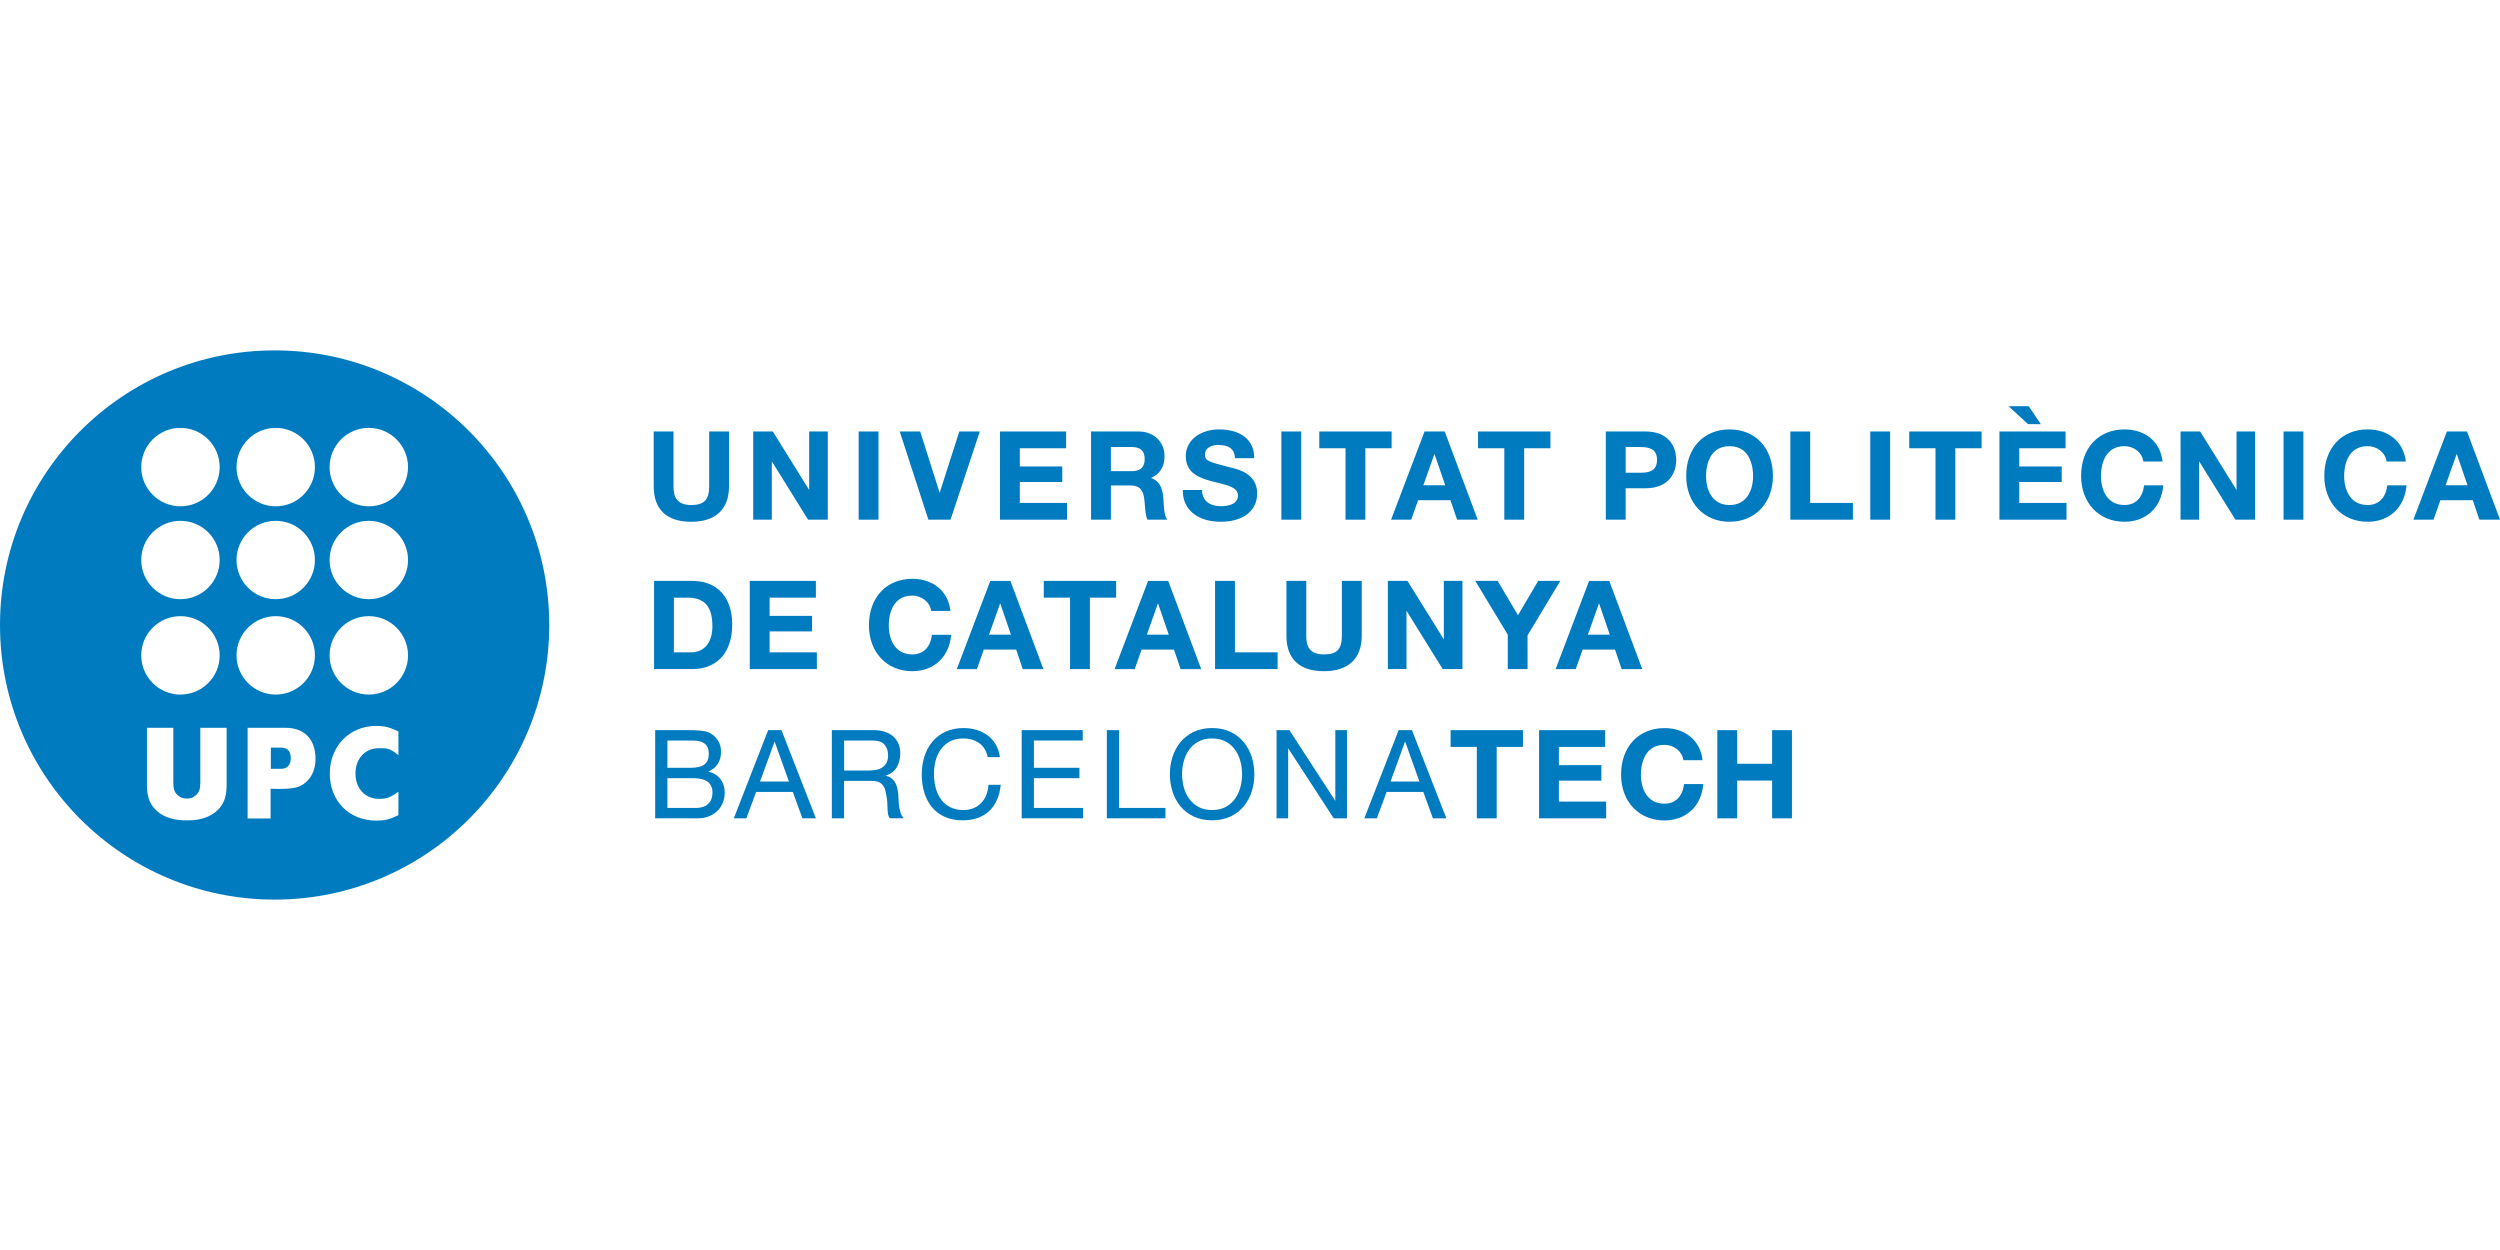 <?xml version="1.0" encoding="UTF-8" standalone="no"?>
<!-- Generator: Adobe Illustrator 15.0.2, SVG Export Plug-In  -->

<svg
   xmlns:dc="http://purl.org/dc/elements/1.1/"
   xmlns:cc="http://creativecommons.org/ns#"
   xmlns:rdf="http://www.w3.org/1999/02/22-rdf-syntax-ns#"
   xmlns:svg="http://www.w3.org/2000/svg"
   xmlns="http://www.w3.org/2000/svg"
   xmlns:sodipodi="http://sodipodi.sourceforge.net/DTD/sodipodi-0.dtd"
   xmlns:inkscape="http://www.inkscape.org/namespaces/inkscape"
   version="1.1"
   x="0px"
   y="0px"
   width="180"
   height="90"
   viewBox="-32.076 -29.81 180 90"
   enable-background="new -32.076 -29.81 567 170"
   xml:space="preserve"
   id="svg2"
   inkscape:version="0.48.3.1 r9886"
   sodipodi:docname="Segell_UPC.svg"><sodipodi:namedview
   pagecolor="#ffffff"
   bordercolor="#666666"
   borderopacity="1"
   objecttolerance="10"
   gridtolerance="10"
   guidetolerance="10"
   inkscape:pageopacity="0"
   inkscape:pageshadow="2"
   inkscape:window-width="1215"
   inkscape:window-height="1000"
   id="namedview106"
   showgrid="false"
   fit-margin-top="0"
   fit-margin-left="0"
   fit-margin-right="0"
   fit-margin-bottom="0"
   inkscape:zoom="4.1333275"
   inkscape:cx="89.758188"
   inkscape:cy="19.772939"
   inkscape:window-x="65"
   inkscape:window-y="24"
   inkscape:window-maximized="1"
   inkscape:current-layer="svg2" />
<defs
   id="defs4">
</defs>
















































<path
   d="m 17.697,7.758 c 1.751,0 2.717,-0.908 2.717,-2.556 v -3.945 h -1.429 v 3.945 c 0,0.971 -0.36,1.349 -1.288,1.349 -1.127,0 -1.279,-0.682 -1.279,-1.349 v -3.945 h -1.428 v 3.945 c 0,1.672 0.937,2.556 2.708,2.556 z"
   id="path6"
   inkscape:connector-curvature="0"
   style="fill:#007bc0" /><polygon
   points="155.439,16.339 155.424,16.313 151.484,16.313 151.484,34.051 155.225,34.051 155.225,22.313 162.5,34.024 162.516,34.051 166.483,34.051 166.483,16.313 162.742,16.313 162.742,28.079 "
   id="polygon8"
   transform="matrix(0.358,0,0,0.358,-32.076,-4.583)"
   style="fill:#007bc0" /><rect
   x="29.746"
   y="1.257"
   width="1.428"
   height="6.35"
   id="rect10"
   style="fill:#007bc0" /><polygon
   points="180.951,16.313 186.701,34.012 186.717,34.051 191.168,34.051 197.03,16.387 197.054,16.313 192.935,16.313 188.979,28.653 185.07,16.313 "
   id="polygon12"
   transform="matrix(0.358,0,0,0.358,-32.076,-4.583)"
   style="fill:#007bc0" /><polygon
   points="205.102,30.681 205.102,26.473 213.641,26.473 213.641,23.348 205.102,23.348 205.102,19.685 214.409,19.685 214.409,16.313 201.111,16.313 201.111,34.051 214.604,34.051 214.604,30.681 "
   id="polygon14"
   transform="matrix(0.358,0,0,0.358,-32.076,-4.583)"
   style="fill:#007bc0" /><path
   d="m 47.908,5.142 h 1.367 c 0.652,0 0.932,0.254 1.031,0.937 0.024,0.163 0.038,0.341 0.051,0.513 0.029,0.36 0.059,0.732 0.173,1.003 l 0.006,0.012 h 1.439 l -0.023,-0.032 c -0.204,-0.292 -0.231,-0.858 -0.25,-1.271 -0.004,-0.078 -0.007,-0.15 -0.011,-0.213 -0.057,-0.841 -0.353,-1.327 -0.903,-1.485 0.652,-0.276 0.982,-0.811 0.982,-1.589 0,-1.021 -0.785,-1.761 -1.867,-1.761 h -3.423 v 6.35 h 1.428 v -2.465 z m 0,-2.766 h 1.5 c 0.628,0 0.934,0.28 0.934,0.855 0,0.601 -0.298,0.881 -0.934,0.881 h -1.5 v -1.736 z"
   id="path16"
   inkscape:connector-curvature="0"
   style="fill:#007bc0" /><path
   d="m 55.796,7.758 c 1.631,0 2.645,-0.783 2.645,-2.044 0,-1.396 -1.333,-1.722 -1.835,-1.844 l -0.201,-0.052 c -1.458,-0.375 -1.721,-0.442 -1.721,-0.897 0,-0.513 0.503,-0.696 0.934,-0.696 0.799,0 1.189,0.297 1.227,0.935 l 0.001,0.019 h 1.382 v -0.02 c 0,-1.285 -0.952,-2.052 -2.547,-2.052 -1.183,0 -2.381,0.663 -2.381,1.929 0,1.21 0.98,1.571 1.898,1.813 0.135,0.036 0.272,0.07 0.406,0.102 0.779,0.191 1.453,0.356 1.453,0.921 0,0.711 -0.926,0.766 -1.208,0.766 -0.861,0 -1.375,-0.428 -1.375,-1.146 v -0.02 h -1.384 l -10e-4,0.02 c -0.007,0.61 0.186,1.116 0.571,1.506 0.483,0.49 1.243,0.759 2.137,0.759 z"
   id="path18"
   inkscape:connector-curvature="0"
   style="fill:#007bc0" /><rect
   x="60.183"
   y="1.257"
   width="1.428"
   height="6.35"
   id="rect20"
   style="fill:#007bc0" /><polygon
   points="274.596,34.051 274.596,19.685 279.877,19.685 279.877,16.313 265.329,16.313 265.329,19.685 270.61,19.685 270.61,34.051 "
   id="polygon22"
   transform="matrix(0.358,0,0,0.358,-32.076,-4.583)"
   style="fill:#007bc0" /><path
   d="m 68.081,7.608 h 1.45 l 0.494,-1.405 h 2.331 l 0.478,1.405 h 1.483 l -2.368,-6.338 -0.006,-0.013 h -1.451 l -2.4,6.323 -0.011,0.027 z m 2.322,-2.479 0.801,-2.259 0.777,2.259 h -1.578 z"
   id="path24"
   inkscape:connector-curvature="0"
   style="fill:#007bc0" /><polygon
   points="306.534,34.051 306.534,19.685 311.815,19.685 311.815,16.313 297.26,16.313 297.26,19.685 302.542,19.685 302.542,34.051 "
   id="polygon26"
   transform="matrix(0.358,0,0,0.358,-32.076,-4.583)"
   style="fill:#007bc0" /><path
   d="m 84.971,5.345 h 1.438 c 1.624,0 2.202,-1.056 2.202,-2.044 0,-0.988 -0.578,-2.044 -2.202,-2.044 h -2.866 v 6.35 h 1.427 v -2.262 z m 0,-2.969 h 1.059 c 0.594,0 1.2,0.11 1.2,0.925 0,0.815 -0.606,0.925 -1.2,0.925 h -1.059 v -1.851 z"
   id="path28"
   inkscape:connector-curvature="0"
   style="fill:#007bc0" /><path
   d="m 92.452,7.758 c 1.84,0 3.123,-1.357 3.123,-3.299 0,-2.005 -1.255,-3.351 -3.123,-3.351 -1.867,0 -3.121,1.346 -3.121,3.351 3.6e-4,1.943 1.283,3.299 3.121,3.299 z m -1.693,-3.299 c 0,-0.503 0.123,-2.144 1.693,-2.144 1.573,0 1.694,1.641 1.694,2.144 0,1.011 -0.444,2.093 -1.694,2.093 -1.248,0 -1.693,-1.081 -1.693,-2.093 z"
   id="path30"
   inkscape:connector-curvature="0"
   style="fill:#007bc0" /><polygon
   points="360.069,16.313 360.069,34.051 372.649,34.051 372.649,30.681 364.055,30.681 364.055,16.313 "
   id="polygon32"
   transform="matrix(0.358,0,0,0.358,-32.076,-4.583)"
   style="fill:#007bc0" /><rect
   x="102.584"
   y="1.257"
   width="1.428"
   height="6.35"
   id="rect34"
   style="fill:#007bc0" /><polygon
   points="389.262,19.685 389.262,34.051 393.249,34.051 393.249,19.685 398.536,19.685 398.536,16.313 383.981,16.313 383.981,19.685 "
   id="polygon36"
   transform="matrix(0.358,0,0,0.358,-32.076,-4.583)"
   style="fill:#007bc0" /><polygon
   points="414.649,26.473 414.649,23.348 406.106,23.348 406.106,19.685 415.418,19.685 415.418,16.313 402.12,16.313 402.12,34.051 415.614,34.051 415.614,30.681 406.106,30.681 406.106,26.473 "
   id="polygon38"
   transform="matrix(0.358,0,0,0.358,-32.076,-4.583)"
   style="fill:#007bc0" /><polygon
   points="408.01,11.227 403.958,11.227 407.866,14.831 410.452,14.847 "
   id="polygon40"
   transform="matrix(0.358,0,0,0.358,-32.076,-4.583)"
   style="fill:#007bc0" /><path
   d="m 122.297,5.154 c -0.115,0.888 -0.629,1.397 -1.412,1.397 -1.249,0 -1.693,-1.081 -1.693,-2.093 0,-0.503 0.122,-2.144 1.693,-2.144 0.687,0 1.271,0.467 1.359,1.087 l 0.003,0.018 h 1.382 l -0.003,-0.023 c -0.159,-1.391 -1.235,-2.289 -2.742,-2.289 -1.867,0 -3.122,1.346 -3.122,3.351 0,1.943 1.283,3.299 3.122,3.299 1.556,0 2.654,-1.021 2.795,-2.599 l 0.001,-0.022 h -1.382 l -0.002,0.018 z"
   id="path42"
   inkscape:connector-curvature="0"
   style="fill:#007bc0" /><polygon
   points="442.502,16.339 442.487,16.313 438.543,16.313 438.543,34.051 442.288,34.051 442.288,22.316 449.563,34.024 449.583,34.051 453.542,34.051 453.542,16.313 449.805,16.313 449.805,28.079 "
   id="polygon44"
   transform="matrix(0.358,0,0,0.358,-32.076,-4.583)"
   style="fill:#007bc0" /><rect
   x="132.34"
   y="1.257"
   width="1.428"
   height="6.35"
   id="rect46"
   style="fill:#007bc0" /><path
   d="m 139.808,5.154 c -0.113,0.888 -0.629,1.397 -1.412,1.397 -1.25,0 -1.694,-1.081 -1.694,-2.093 0,-0.503 0.122,-2.144 1.694,-2.144 0.687,0 1.271,0.467 1.359,1.087 l 0.003,0.018 h 1.383 l -0.003,-0.023 c -0.159,-1.391 -1.236,-2.289 -2.742,-2.289 -1.867,0 -3.123,1.346 -3.123,3.351 0,1.943 1.284,3.299 3.123,3.299 1.556,0 2.654,-1.021 2.794,-2.599 l 0.003,-0.022 h -1.384 l -0.002,0.018 z"
   id="path48"
   inkscape:connector-curvature="0"
   style="fill:#007bc0" /><path
   d="m 145.554,1.27 -0.004,-0.013 h -1.451 l -2.401,6.323 -0.009,0.027 h 1.45 l 0.493,-1.405 h 2.332 l 0.476,1.405 h 1.484 l -2.37,-6.338 z m 0.032,3.858 h -1.578 l 0.801,-2.26 0.777,2.26 z"
   id="path50"
   inkscape:connector-curvature="0"
   style="fill:#007bc0" /><path
   d="m 17.759,12.014 h -2.741 v 6.351 h 2.741 c 1.806,0 2.884,-1.201 2.884,-3.211 0,-1.966 -1.078,-3.14 -2.884,-3.14 z m -1.314,1.207 h 0.971 c 1.244,0 1.8,0.637 1.8,2.066 0,1.171 -0.581,1.872 -1.553,1.872 h -1.218 v -3.937 z"
   id="path52"
   inkscape:connector-curvature="0"
   style="fill:#007bc0" /><polygon
   points="163.319,56.52 163.319,53.396 154.78,53.396 154.78,49.731 164.088,49.731 164.088,46.36 150.79,46.36 150.79,64.1 164.283,64.1 164.283,60.729 154.78,60.729 154.78,56.52 "
   id="polygon54"
   transform="matrix(0.358,0,0,0.358,-32.076,-4.583)"
   style="fill:#007bc0" /><path
   d="m 36.406,15.916 0.001,-0.022 h -1.383 l -0.003,0.018 c -0.113,0.887 -0.627,1.396 -1.412,1.396 -1.249,0 -1.694,-1.081 -1.694,-2.092 0,-0.503 0.123,-2.144 1.694,-2.144 0.676,0 1.274,0.478 1.359,1.087 l 0.003,0.018 h 1.383 l -0.001,-0.023 c -0.161,-1.39 -1.236,-2.289 -2.743,-2.289 -1.867,0 -3.122,1.347 -3.122,3.351 0,1.943 1.283,3.3 3.122,3.3 1.557,3.6e-4 2.653,-1.02 2.796,-2.6 z"
   id="path56"
   inkscape:connector-curvature="0"
   style="fill:#007bc0" /><path
   d="m 43.049,18.366 -2.37,-6.338 -0.004,-0.013 h -1.451 l -2.4,6.323 -0.01,0.028 h 1.448 l 0.494,-1.406 h 2.332 l 0.476,1.406 h 1.484 z m -2.337,-2.48 h -1.578 l 0.803,-2.26 0.775,2.26 z"
   id="path58"
   inkscape:connector-curvature="0"
   style="fill:#007bc0" /><polygon
   points="209.919,46.36 209.919,49.731 215.205,49.731 215.205,64.1 219.191,64.1 219.191,49.731 224.474,49.731 224.474,46.36 "
   id="polygon60"
   transform="matrix(0.358,0,0,0.358,-32.076,-4.583)"
   style="fill:#007bc0" /><path
   d="m 48.186,18.338 -0.01,0.028 h 1.449 l 0.494,-1.406 h 2.332 l 0.476,1.406 h 1.484 l -2.37,-6.338 -0.004,-0.013 h -1.451 l -2.401,6.323 z m 2.311,-2.452 0.803,-2.26 0.775,2.26 h -1.578 z"
   id="path62"
   inkscape:connector-curvature="0"
   style="fill:#007bc0" /><polygon
   points="244.372,64.1 256.952,64.1 256.952,60.729 248.363,60.729 248.363,46.36 244.372,46.36 "
   id="polygon64"
   transform="matrix(0.358,0,0,0.358,-32.076,-4.583)"
   style="fill:#007bc0" /><path
   d="m 64.54,15.959 c 0,0.971 -0.36,1.349 -1.286,1.349 -1.128,0 -1.28,-0.682 -1.28,-1.349 v -3.945 h -1.428 v 3.945 c 0,1.672 0.935,2.557 2.708,2.557 1.75,0 2.715,-0.908 2.715,-2.557 v -3.945 h -1.429 v 3.945 z"
   id="path66"
   inkscape:connector-curvature="0"
   style="fill:#007bc0" /><polygon
   points="283.077,46.387 283.061,46.36 279.122,46.36 279.122,64.1 282.866,64.1 282.866,52.363 290.141,64.072 290.157,64.1 294.12,64.1 294.12,46.36 290.379,46.36 290.379,58.123 "
   id="polygon68"
   transform="matrix(0.358,0,0,0.358,-32.076,-4.583)"
   style="fill:#007bc0" /><polygon
   points="296.7,46.36 303.237,57.18 303.237,64.1 307.223,64.1 307.215,57.309 313.758,46.446 313.807,46.36 309.358,46.36 305.292,53.268 301.2,46.36 "
   id="polygon70"
   transform="matrix(0.358,0,0,0.358,-32.076,-4.583)"
   style="fill:#007bc0" /><path
   d="m 86.166,18.366 -2.37,-6.338 -0.004,-0.013 h -1.452 l -2.4,6.323 -0.01,0.028 h 1.448 l 0.496,-1.406 h 2.331 l 0.476,1.406 h 1.484 z m -2.338,-2.48 h -1.577 l 0.803,-2.26 0.775,2.26 z"
   id="path72"
   inkscape:connector-curvature="0"
   style="fill:#007bc0" /><path
   d="m 18.921,25.746 c 0.286,-0.119 0.511,-0.299 0.671,-0.538 0.163,-0.247 0.246,-0.544 0.246,-0.882 0,-0.321 -0.074,-0.596 -0.219,-0.815 -0.145,-0.219 -0.324,-0.394 -0.532,-0.518 -0.098,-0.061 -0.214,-0.106 -0.347,-0.135 -0.134,-0.03 -0.279,-0.052 -0.431,-0.067 -0.155,-0.015 -0.311,-0.023 -0.465,-0.026 -0.157,-0.003 -0.302,-0.005 -0.437,-0.005 h -2.31 v 6.349 h 3.069 c 0.314,0 0.595,-0.052 0.834,-0.157 0.242,-0.104 0.445,-0.243 0.608,-0.411 0.163,-0.168 0.288,-0.365 0.371,-0.585 0.082,-0.218 0.125,-0.446 0.125,-0.679 0,-0.391 -0.105,-0.728 -0.313,-1.002 -0.202,-0.264 -0.494,-0.443 -0.869,-0.529 z m -2.944,0.474 h 1.897 c 0.174,0 0.345,0.016 0.508,0.048 0.16,0.032 0.306,0.087 0.431,0.165 0.123,0.078 0.223,0.184 0.296,0.315 0.075,0.131 0.113,0.301 0.113,0.502 0,0.346 -0.103,0.62 -0.307,0.816 -0.205,0.196 -0.493,0.295 -0.856,0.295 h -2.082 v -2.142 z m 2.674,-0.995 c -0.204,0.164 -0.546,0.247 -1.017,0.247 h -1.658 v -1.965 h 1.658 c 0.18,0 0.352,0.01 0.514,0.031 0.161,0.02 0.302,0.065 0.422,0.134 0.12,0.068 0.215,0.166 0.284,0.292 0.068,0.125 0.103,0.301 0.103,0.521 0,0.327 -0.103,0.576 -0.306,0.739 z"
   id="path74"
   inkscape:connector-curvature="0"
   style="fill:#007bc0" /><path
   d="m 23.232,22.76 -2.473,6.349 h 0.901 l 0.708,-1.901 h 2.639 l 0.685,1.887 0.004,0.013 h 0.972 l -2.48,-6.349 h -0.956 z m 1.496,3.702 h -2.081 l 1.049,-2.887 1.032,2.887 z"
   id="path76"
   inkscape:connector-curvature="0"
   style="fill:#007bc0" /><path
   d="m 32.768,28.716 c -0.043,-0.133 -0.078,-0.279 -0.102,-0.434 -0.024,-0.155 -0.039,-0.311 -0.045,-0.466 -0.006,-0.16 -0.014,-0.315 -0.025,-0.47 -0.018,-0.154 -0.043,-0.303 -0.077,-0.444 -0.032,-0.142 -0.084,-0.274 -0.153,-0.39 -0.069,-0.117 -0.163,-0.219 -0.279,-0.302 -0.108,-0.078 -0.246,-0.134 -0.41,-0.171 0.363,-0.11 0.634,-0.308 0.804,-0.588 0.174,-0.291 0.262,-0.634 0.262,-1.018 0,-0.516 -0.173,-0.928 -0.514,-1.226 -0.342,-0.297 -0.821,-0.447 -1.423,-0.447 h -2.989 v 6.35 h 0.88 v -2.695 h 2.029 c 0.202,0 0.366,0.031 0.486,0.091 0.12,0.06 0.219,0.141 0.292,0.241 0.075,0.099 0.131,0.219 0.166,0.355 0.035,0.141 0.064,0.287 0.087,0.436 0.029,0.153 0.048,0.309 0.053,0.465 0.004,0.111 0.008,0.216 0.013,0.315 l 0.006,0.131 c 0.006,0.143 0.02,0.266 0.039,0.378 0.023,0.115 0.063,0.208 0.125,0.276 l 0.996,0.006 -0.028,-0.033 c -0.086,-0.105 -0.151,-0.226 -0.193,-0.361 z m -4.068,-5.208 h 2.064 c 0.387,0 0.67,0.098 0.842,0.293 0.172,0.195 0.26,0.452 0.26,0.765 0,0.224 -0.039,0.41 -0.116,0.55 -0.078,0.141 -0.183,0.255 -0.311,0.338 -0.128,0.083 -0.282,0.14 -0.456,0.169 -0.174,0.029 -0.362,0.043 -0.553,0.043 h -1.729 v -2.158 z"
   id="path78"
   inkscape:connector-curvature="0"
   style="fill:#007bc0" /><path
   d="m 39.093,26.71 c -0.017,0.255 -0.07,0.496 -0.156,0.719 -0.088,0.221 -0.211,0.413 -0.363,0.572 -0.154,0.159 -0.338,0.285 -0.55,0.376 -0.211,0.089 -0.456,0.136 -0.729,0.136 -0.373,0 -0.695,-0.071 -0.963,-0.211 -0.267,-0.14 -0.489,-0.329 -0.659,-0.564 -0.171,-0.235 -0.3,-0.515 -0.381,-0.831 -0.082,-0.317 -0.123,-0.659 -0.123,-1.016 0,-0.327 0.041,-0.647 0.123,-0.949 0.081,-0.302 0.209,-0.575 0.381,-0.811 0.171,-0.234 0.391,-0.425 0.657,-0.564 0.262,-0.139 0.585,-0.209 0.957,-0.209 0.436,0 0.817,0.112 1.133,0.332 0.315,0.22 0.522,0.555 0.616,0.995 l 0.003,0.016 h 0.879 l -0.003,-0.023 c -0.048,-0.338 -0.15,-0.639 -0.303,-0.895 -0.154,-0.257 -0.349,-0.475 -0.58,-0.647 -0.231,-0.171 -0.497,-0.304 -0.792,-0.392 -0.296,-0.089 -0.613,-0.134 -0.943,-0.134 -0.486,0 -0.92,0.089 -1.295,0.263 -0.376,0.174 -0.693,0.415 -0.943,0.716 -0.251,0.3 -0.444,0.657 -0.575,1.063 -0.128,0.404 -0.194,0.842 -0.194,1.301 0,0.461 0.06,0.897 0.182,1.296 0.12,0.4 0.305,0.754 0.547,1.05 0.242,0.296 0.55,0.531 0.916,0.699 0.367,0.168 0.802,0.254 1.29,0.254 0.809,0 1.455,-0.225 1.923,-0.668 0.466,-0.443 0.744,-1.071 0.827,-1.868 l 0.003,-0.023 h -0.881 l -10e-4,0.019 z"
   id="path80"
   inkscape:connector-curvature="0"
   style="fill:#007bc0" /><polygon
   points="217.093,86.04 217.093,83.952 207.938,83.952 207.938,78.464 217.756,78.464 217.756,76.376 205.48,76.376 205.48,94.11 217.834,94.11 217.834,92.022 207.938,92.022 207.938,86.04 "
   id="polygon82"
   transform="matrix(0.358,0,0,0.358,-32.076,-4.583)"
   style="fill:#007bc0" /><polygon
   points="222.604,76.376 222.604,94.11 234.39,94.11 234.39,92.022 225.063,92.022 225.063,76.376 "
   id="polygon84"
   transform="matrix(0.358,0,0,0.358,-32.076,-4.583)"
   style="fill:#007bc0" /><path
   d="m 57.472,23.624 c -0.254,-0.306 -0.574,-0.555 -0.952,-0.739 -0.379,-0.183 -0.824,-0.276 -1.325,-0.276 -0.5,0 -0.946,0.093 -1.325,0.276 -0.377,0.183 -0.697,0.431 -0.952,0.739 -0.254,0.308 -0.447,0.666 -0.573,1.063 -0.127,0.397 -0.191,0.817 -0.191,1.248 0,0.43 0.064,0.85 0.191,1.247 0.126,0.398 0.319,0.756 0.573,1.063 0.256,0.308 0.575,0.555 0.954,0.734 0.377,0.18 0.823,0.272 1.324,0.272 0.503,0 0.948,-0.092 1.325,-0.272 0.378,-0.18 0.698,-0.426 0.952,-0.734 0.254,-0.307 0.447,-0.664 0.574,-1.063 0.126,-0.397 0.19,-0.817 0.19,-1.247 0,-0.431 -0.064,-0.851 -0.19,-1.248 -0.127,-0.397 -0.32,-0.755 -0.574,-1.063 z m -2.278,4.888 c -0.378,0 -0.708,-0.075 -0.979,-0.223 -0.274,-0.148 -0.5,-0.347 -0.674,-0.591 -0.173,-0.243 -0.303,-0.522 -0.386,-0.828 -0.081,-0.305 -0.123,-0.62 -0.123,-0.935 0,-0.318 0.042,-0.632 0.123,-0.935 0.082,-0.306 0.212,-0.585 0.386,-0.829 0.174,-0.243 0.402,-0.443 0.674,-0.591 0.272,-0.147 0.602,-0.222 0.979,-0.222 0.377,0 0.707,0.075 0.98,0.222 0.272,0.149 0.5,0.348 0.673,0.591 0.174,0.244 0.304,0.522 0.385,0.829 0.081,0.304 0.123,0.618 0.123,0.935 0,0.315 -0.042,0.631 -0.123,0.935 -0.082,0.306 -0.211,0.585 -0.385,0.828 -0.173,0.244 -0.4,0.442 -0.673,0.591 -0.272,0.147 -0.602,0.223 -0.98,0.223 z"
   id="path86"
   inkscape:connector-curvature="0"
   style="fill:#007bc0" /><polygon
   points="256.739,76.376 256.739,94.11 259.071,94.11 259.071,80.026 268.239,94.11 270.895,94.11 270.895,76.376 268.557,76.376 268.557,90.604 259.333,76.401 259.317,76.376 "
   id="polygon88"
   transform="matrix(0.358,0,0,0.358,-32.076,-4.583)"
   style="fill:#007bc0" /><path
   d="m 68.627,22.76 -2.472,6.349 h 0.901 l 0.706,-1.901 h 2.64 l 0.686,1.887 0.004,0.013 h 0.971 l -2.48,-6.349 h -0.956 z m 1.495,3.702 h -2.08 l 1.05,-2.887 1.03,2.887 z"
   id="path90"
   inkscape:connector-curvature="0"
   style="fill:#007bc0" /><polygon
   points="297.018,79.753 297.018,94.118 301.01,94.118 301.01,79.753 306.292,79.753 306.292,76.382 291.741,76.382 291.741,79.753 "
   id="polygon92"
   transform="matrix(0.358,0,0,0.358,-32.076,-4.583)"
   style="fill:#007bc0" /><polygon
   points="322.063,86.54 322.063,83.415 313.52,83.415 313.52,79.753 322.827,79.753 322.827,76.382 309.534,76.382 309.534,94.118 323.026,94.118 323.026,90.747 313.52,90.747 313.52,86.54 "
   id="polygon94"
   transform="matrix(0.358,0,0,0.358,-32.076,-4.583)"
   style="fill:#007bc0" /><path
   d="m 89.176,26.659 c -0.115,0.888 -0.629,1.397 -1.412,1.397 -1.25,0 -1.694,-1.081 -1.694,-2.092 0,-0.503 0.122,-2.145 1.694,-2.145 0.687,0 1.271,0.468 1.359,1.087 l 0.003,0.018 h 1.382 l -0.003,-0.022 c -0.159,-1.39 -1.236,-2.289 -2.741,-2.289 -1.868,0 -3.123,1.347 -3.123,3.351 0,1.943 1.283,3.298 3.123,3.298 1.556,0 2.654,-1.02 2.794,-2.598 l 0.001,-0.022 h -1.382 l -0.002,0.018 z"
   id="path96"
   inkscape:connector-curvature="0"
   style="fill:#007bc0" /><polygon
   points="349.379,83.142 349.379,76.382 345.389,76.382 345.389,94.118 349.379,94.118 349.379,86.517 356.401,86.517 356.401,94.118 360.389,94.118 360.389,76.382 356.401,76.382 356.401,83.142 "
   id="polygon98"
   transform="matrix(0.358,0,0,0.358,-32.076,-4.583)"
   style="fill:#007bc0" /><g
   id="g100"
   transform="matrix(0.358,0,0,0.358,-32.076,-4.583)">
	<g
   id="g102">
		<path
   d="m 56.531,79.886 h -2.055 v 4.273 h 2.113 c 1.363,0 1.926,-1.074 1.891,-2.207 -0.031,-1.105 -0.468,-2.066 -1.949,-2.066 z M 55.234,0 C 24.727,0 0,24.727 0,55.229 c 0,30.505 24.727,55.231 55.234,55.231 30.5,0 55.227,-24.727 55.227,-55.231 C 110.461,24.727 85.734,0 55.234,0 z m 0.219,15.588 c 4.359,0 7.883,3.537 7.883,7.889 0,4.352 -3.523,7.885 -7.883,7.885 -4.352,0 -7.883,-3.533 -7.883,-7.885 0,-4.352 3.532,-7.889 7.883,-7.889 z m 0,18.693 c 4.359,0 7.883,3.518 7.883,7.877 0,4.352 -3.523,7.883 -7.883,7.883 -4.352,0 -7.883,-3.531 -7.883,-7.883 0,-4.359 3.532,-7.877 7.883,-7.877 z M 36.293,15.588 c 4.355,0 7.887,3.537 7.887,7.889 0,4.352 -3.531,7.885 -7.887,7.885 -4.359,0 -7.887,-3.533 -7.887,-7.885 0,-4.352 3.528,-7.889 7.887,-7.889 z m 0,18.693 c 4.355,0 7.887,3.518 7.887,7.877 0,4.352 -3.531,7.883 -7.887,7.883 -4.359,0 -7.887,-3.531 -7.887,-7.883 0,-4.359 3.528,-7.877 7.887,-7.877 z m 0,19.172 c 4.355,0 7.887,3.531 7.887,7.885 0,4.352 -3.531,7.883 -7.887,7.883 -4.359,0 -7.887,-3.531 -7.887,-7.883 0,-4.354 3.528,-7.885 7.887,-7.885 z m 9.285,33.53 c 0,1.941 -0.055,4.332 -2.602,6.129 -1.664,1.168 -3.633,1.41 -5.402,1.41 -1.777,0 -3.738,-0.242 -5.41,-1.41 -2.543,-1.797 -2.613,-4.188 -2.613,-6.129 V 75.907 h 5.309 v 11.057 c 0.02,1.051 0.117,1.879 0.934,2.547 0.563,0.469 1.047,0.621 1.789,0.629 0.719,-0.008 1.203,-0.16 1.762,-0.629 0.813,-0.668 0.922,-1.496 0.941,-2.547 V 75.907 h 5.293 v 11.076 z m 9.875,-33.53 c 4.359,0 7.883,3.531 7.883,7.885 0,4.352 -3.523,7.883 -7.883,7.883 -4.352,0 -7.883,-3.531 -7.883,-7.883 0,-4.354 3.532,-7.885 7.883,-7.885 z m 5.621,33.753 c -1.012,0.723 -2.16,0.992 -5.113,0.992 l -1.535,-0.031 v 5.969 H 49.801 V 75.907 h 7.633 c 3.723,0 6.023,2.242 6.023,6.271 0,2.161 -0.844,3.966 -2.383,5.028 z m 19.055,-5.789 c -1.816,-1.516 -2.531,-1.406 -3.949,-1.406 -2.766,0 -4.688,2.102 -4.688,5.094 0,3.008 1.949,5.09 4.711,5.09 1.5,0 2.242,-0.203 3.926,-1.441 v 4.723 c -1.746,0.852 -2.734,1.094 -4.414,1.094 -5.508,0 -9.387,-3.914 -9.387,-9.465 0,-5.502 3.965,-9.58 9.332,-9.58 1.645,0 2.711,0.266 4.469,1.119 v 4.772 z M 74.172,69.221 c -4.359,0 -7.887,-3.531 -7.887,-7.883 0,-4.354 3.527,-7.885 7.887,-7.885 4.348,0 7.887,3.531 7.887,7.885 0,4.351 -3.539,7.883 -7.887,7.883 z m 0,-19.18 c -4.359,0 -7.887,-3.531 -7.887,-7.883 0,-4.359 3.527,-7.877 7.887,-7.877 4.348,0 7.887,3.518 7.887,7.877 0,4.352 -3.539,7.883 -7.887,7.883 z m 0,-18.68 c -4.359,0 -7.887,-3.533 -7.887,-7.885 0,-4.352 3.527,-7.889 7.887,-7.889 4.348,0 7.887,3.537 7.887,7.889 0,4.352 -3.539,7.885 -7.887,7.885 z"
   id="path104"
   inkscape:connector-curvature="0"
   style="fill:#007bc0" />
	</g>
</g></svg>